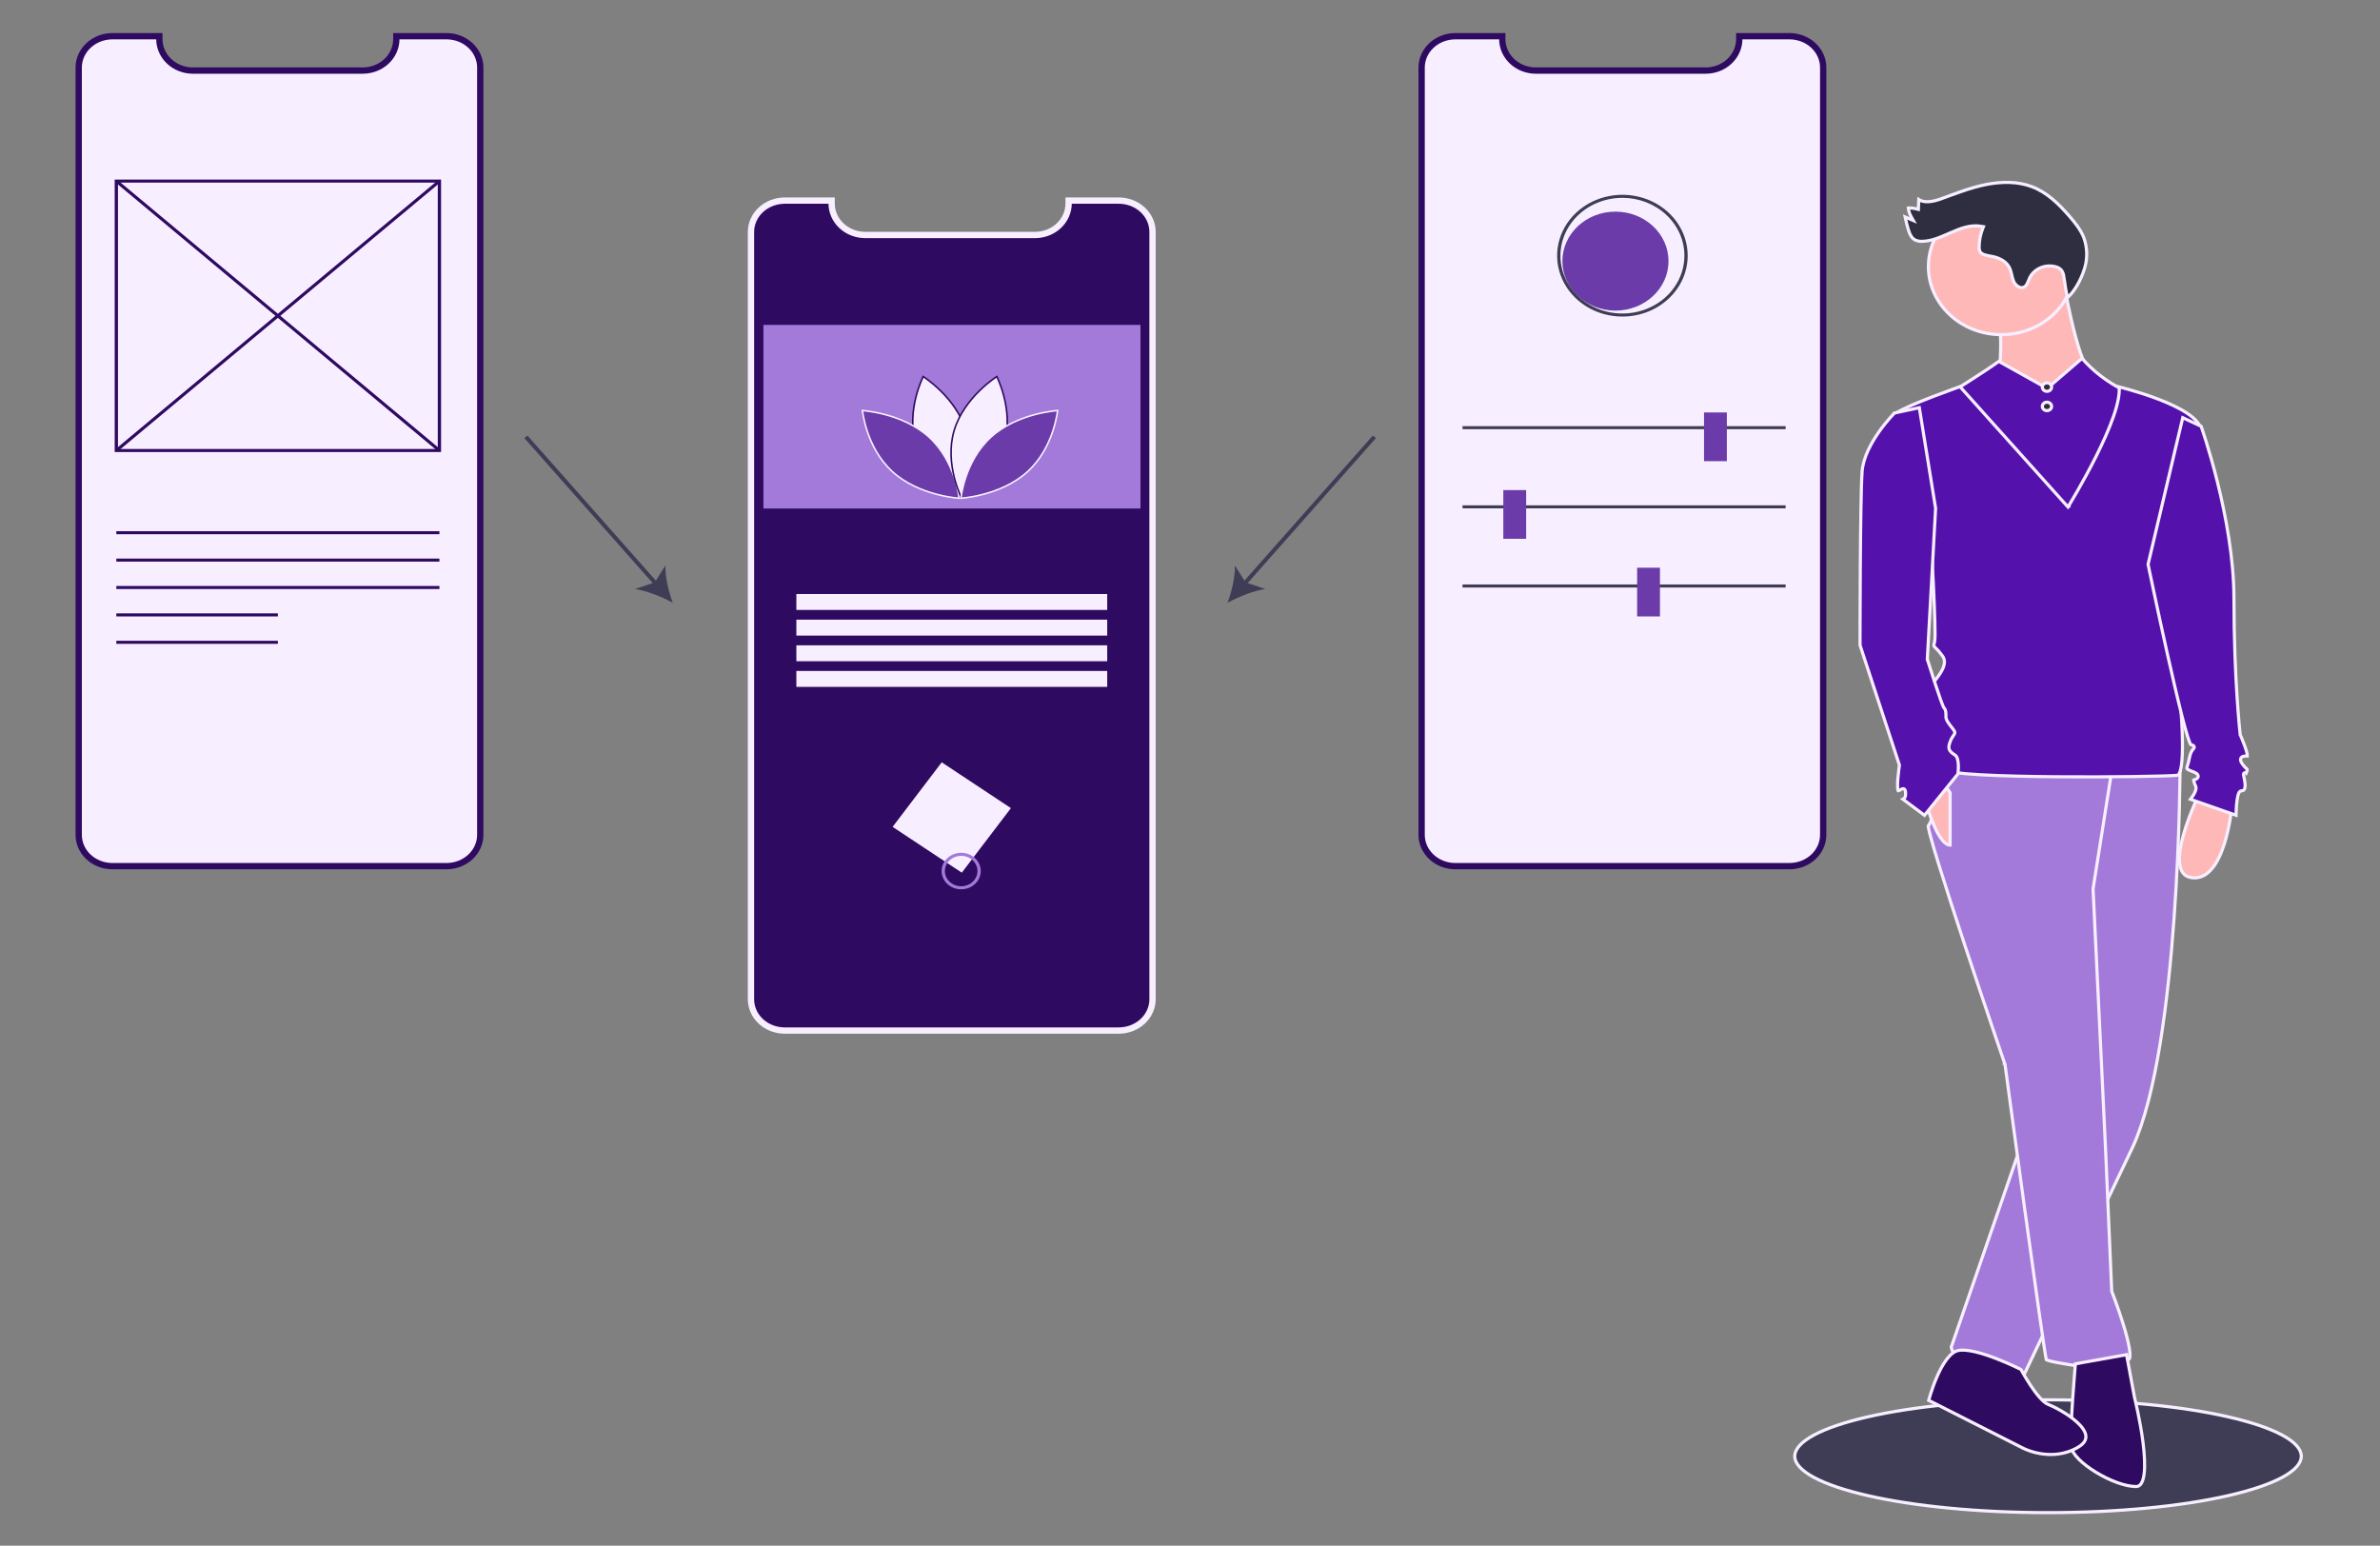 <svg width="1512" height="982" viewBox="0 0 1512 982" fill="none" xmlns="http://www.w3.org/2000/svg">
<rect x="0" y="0" width="1512" height="982" fill="#808080" stroke="none"/>
<g clip-path="url(#clip0_2390_1062)">
<path d="M1310.4 175.69C1310.67 177.253 1311.07 179.492 1311.57 182.202C1312.58 187.621 1314.03 194.925 1315.76 202.464C1317.49 209.998 1319.51 217.787 1321.69 224.166C1322.78 227.354 1323.91 230.213 1325.07 232.52C1326.22 234.798 1327.45 236.648 1328.78 237.709C1329.69 238.436 1330.12 239.369 1330.17 240.512C1330.23 241.695 1329.87 243.133 1329.09 244.77C1327.55 248.042 1324.48 251.817 1320.66 255.383C1316.85 258.937 1312.35 262.223 1308.01 264.537C1303.64 266.872 1299.58 268.136 1296.59 267.857C1293.6 267.578 1290.42 265.814 1287.27 263.158C1284.14 260.518 1281.14 257.089 1278.53 253.666C1275.93 250.248 1273.73 246.863 1272.17 244.33C1271.4 243.065 1270.79 242.013 1270.37 241.28C1270.16 240.914 1270 240.627 1269.9 240.433C1269.89 240.424 1269.89 240.415 1269.88 240.406C1269.88 240.377 1269.89 240.346 1269.89 240.312C1269.92 240.047 1269.96 239.657 1270.01 239.158C1270.1 238.16 1270.23 236.724 1270.37 234.971C1270.63 231.466 1270.92 226.687 1271.01 221.596C1271.09 216.509 1270.96 211.088 1270.4 206.306C1269.85 201.569 1268.84 197.292 1267.05 194.623C1266.74 194.163 1266.63 193.739 1266.64 193.336C1266.65 192.923 1266.79 192.457 1267.11 191.929C1267.77 190.847 1269.08 189.661 1270.98 188.421C1274.77 185.956 1280.47 183.531 1286.47 181.387C1292.44 179.249 1298.63 177.415 1303.32 176.114C1305.67 175.464 1307.64 174.947 1309.03 174.594C1309.47 174.481 1309.85 174.386 1310.17 174.308C1310.23 174.68 1310.31 175.144 1310.4 175.69Z" fill="#FFB8B8" stroke="#F7EFFF" stroke-width="2"/>
<path d="M1301.1 889.328C1345.76 889.328 1386.15 893.448 1415.36 900.093C1429.97 903.417 1441.73 907.362 1449.8 911.707C1453.84 913.88 1456.92 916.128 1458.97 918.409C1461.01 920.684 1462 922.94 1462 925.165C1462 927.39 1461.01 929.645 1458.97 931.92C1456.92 934.201 1453.84 936.45 1449.8 938.623C1441.73 942.969 1429.97 946.913 1415.36 950.237C1386.15 956.882 1345.76 961.001 1301.1 961.001C1256.45 961.001 1216.05 956.882 1186.84 950.237C1172.23 946.913 1160.48 942.969 1152.4 938.623C1148.36 936.45 1145.29 934.201 1143.24 931.92C1141.19 929.645 1140.2 927.39 1140.2 925.165C1140.2 922.94 1141.19 920.684 1143.24 918.409C1145.29 916.128 1148.36 913.88 1152.4 911.707C1160.48 907.361 1172.23 903.417 1186.84 900.093C1216.05 893.448 1256.45 889.328 1301.1 889.328Z" fill="#3F3D56" stroke="#F7EFFF" stroke-width="2"/>
<path d="M498.575 127.445H528.328V129.246C528.328 134.606 530.612 139.716 534.626 143.461C538.636 147.201 544.046 149.281 549.661 149.281H657.555C663.17 149.281 668.58 147.202 672.59 143.461C676.604 139.716 678.889 134.606 678.889 129.246V127.445H710.725C713.564 127.444 716.373 127.966 718.99 128.977C721.607 129.987 723.976 131.466 725.965 133.321C727.954 135.177 729.523 137.372 730.591 139.777C731.658 142.182 732.205 144.755 732.204 147.349V634.832C732.201 640.062 729.973 645.109 725.959 648.852C721.94 652.599 716.463 654.726 710.725 654.727H498.572C495.733 654.731 492.923 654.213 490.306 653.204C487.688 652.195 485.318 650.717 483.328 648.862C481.339 647.008 479.77 644.813 478.703 642.407C477.637 640.002 477.092 637.429 477.096 634.835V147.349C477.096 144.755 477.643 142.183 478.711 139.778C479.779 137.373 481.348 135.178 483.337 133.323C485.326 131.468 487.694 129.988 490.311 128.978C492.927 127.967 495.736 127.445 498.575 127.445Z" fill="#2F0A61" stroke="#F7EFFF" stroke-width="4"/>
<path d="M724.548 206.414H484.992V323.063H724.548V206.414Z" fill="#A379D9"/>
<path d="M586.966 239.518C587.562 239.923 588.422 240.529 589.475 241.323C591.581 242.913 594.456 245.258 597.526 248.277C603.673 254.322 610.573 263.04 613.688 273.78C616.801 284.519 615.554 295.287 613.514 303.393C612.494 307.442 611.279 310.817 610.319 313.179C609.84 314.359 609.425 315.286 609.13 315.916C609.047 316.094 608.97 316.247 608.907 316.377C608.779 316.292 608.625 316.191 608.449 316.071C607.853 315.665 606.993 315.06 605.94 314.266C603.834 312.676 600.959 310.331 597.889 307.312C591.742 301.267 584.842 292.55 581.728 281.81C578.614 271.071 579.861 260.302 581.901 252.197C582.921 248.148 584.135 244.773 585.095 242.411C585.574 241.231 585.99 240.304 586.285 239.674C586.369 239.495 586.444 239.341 586.507 239.211C586.635 239.296 586.789 239.397 586.966 239.518Z" fill="#F7EFFF" stroke="#2F0A61"/>
<path d="M548.425 260.866C549.16 260.932 550.232 261.044 551.572 261.228C554.254 261.594 558.01 262.246 562.304 263.385C570.898 265.665 581.606 269.889 590.161 277.658C598.714 285.425 603.524 295.29 606.195 303.233C607.53 307.202 608.328 310.684 608.792 313.172C609.024 314.415 609.172 315.41 609.263 316.092C609.286 316.265 609.302 316.419 609.318 316.551C609.167 316.539 608.987 316.526 608.781 316.508C608.046 316.442 606.975 316.33 605.635 316.146C602.953 315.78 599.196 315.128 594.902 313.989C586.308 311.709 575.6 307.485 567.045 299.716C558.492 291.949 553.683 282.084 551.012 274.141C549.677 270.172 548.878 266.691 548.414 264.203C548.182 262.96 548.034 261.964 547.943 261.282C547.92 261.108 547.903 260.954 547.887 260.822C548.038 260.834 548.218 260.848 548.425 260.866Z" fill="#6C3BAA" stroke="#F7EFFF"/>
<path d="M633.482 239.674C633.777 240.304 634.192 241.231 634.672 242.411C635.631 244.773 636.847 248.148 637.866 252.197C639.907 260.302 641.154 271.071 638.04 281.81C634.925 292.55 628.026 301.267 621.879 307.312C618.808 310.331 615.934 312.676 613.827 314.266C612.774 315.06 611.914 315.665 611.318 316.071C611.142 316.191 610.987 316.292 610.859 316.377C610.797 316.247 610.721 316.094 610.638 315.916C610.343 315.286 609.927 314.359 609.447 313.179C608.488 310.817 607.273 307.442 606.254 303.393C604.214 295.287 602.966 284.519 606.08 273.78C609.195 263.04 616.094 254.322 622.241 248.277C625.312 245.258 628.187 242.913 630.293 241.323C631.346 240.529 632.206 239.923 632.802 239.518C632.978 239.398 633.132 239.296 633.26 239.211C633.323 239.341 633.399 239.495 633.482 239.674Z" fill="#F7EFFF" stroke="#2F0A61"/>
<path d="M671.823 261.282C671.733 261.964 671.585 262.96 671.353 264.203C670.888 266.691 670.09 270.172 668.756 274.141C666.085 282.084 661.274 291.949 652.722 299.716C644.166 307.485 633.458 311.709 624.864 313.989C620.571 315.128 616.815 315.78 614.133 316.146C612.792 316.33 611.72 316.442 610.985 316.508C610.779 316.526 610.599 316.539 610.447 316.551C610.463 316.419 610.481 316.265 610.504 316.092C610.594 315.41 610.743 314.415 610.975 313.172C611.439 310.684 612.238 307.202 613.572 303.233C616.243 295.29 621.053 285.425 629.605 277.658C638.161 269.889 648.869 265.665 657.463 263.385C661.756 262.246 665.514 261.594 668.195 261.228C669.536 261.044 670.607 260.932 671.342 260.866C671.548 260.848 671.727 260.834 671.879 260.822C671.863 260.954 671.846 261.108 671.823 261.282Z" fill="#6C3BAA" stroke="#F7EFFF"/>
<path d="M703.406 377.391H505.926V387.503H703.406V377.391Z" fill="#F7EFFF"/>
<path d="M703.406 393.68H505.926V403.792H703.406V393.68Z" fill="#F7EFFF"/>
<path d="M703.406 409.977H505.926V420.089H703.406V409.977Z" fill="#F7EFFF"/>
<path d="M703.406 426.266H505.926V436.378H703.406V426.266Z" fill="#F7EFFF"/>
<path d="M642.23 513.414L598.274 484.305L567.07 525.31L611.026 554.419L642.23 513.414Z" fill="#F7EFFF"/>
<path d="M610.629 564.991C608.169 564.991 605.764 564.31 603.718 563.035C601.672 561.76 600.078 559.947 599.136 557.827C598.195 555.706 597.948 553.373 598.428 551.122C598.908 548.871 600.093 546.803 601.833 545.18C603.573 543.557 605.789 542.452 608.202 542.004C610.615 541.556 613.117 541.786 615.39 542.665C617.663 543.543 619.605 545.03 620.972 546.939C622.339 548.847 623.069 551.091 623.069 553.386C623.065 556.463 621.753 559.412 619.421 561.588C617.089 563.763 613.927 564.987 610.629 564.991ZM610.629 543.715C608.579 543.715 606.575 544.283 604.87 545.345C603.165 546.408 601.836 547.918 601.052 549.685C600.267 551.452 600.062 553.397 600.462 555.273C600.862 557.149 601.849 558.872 603.299 560.224C604.749 561.577 606.596 562.498 608.607 562.871C610.618 563.244 612.702 563.052 614.596 562.32C616.49 561.588 618.109 560.349 619.249 558.759C620.388 557.168 620.996 555.299 620.996 553.386C620.993 550.822 619.899 548.364 617.956 546.551C616.013 544.738 613.378 543.718 610.629 543.715Z" fill="#A379D9"/>
<path d="M71.48 23H101.232V24.801C101.233 30.161 103.516 35.271 107.53 39.016C111.54 42.756 116.951 44.836 122.565 44.836H230.459C236.074 44.836 241.484 42.756 245.494 39.016C249.508 35.271 251.793 30.161 251.793 24.801V23H283.629C286.468 22.999 289.278 23.52 291.895 24.531C294.511 25.542 296.88 27.02 298.869 28.876C300.858 30.731 302.428 32.926 303.495 35.332C304.562 37.737 305.109 40.309 305.108 42.903V530.387C305.106 535.617 302.877 540.663 298.863 544.406C294.844 548.154 289.367 550.281 283.629 550.281H71.477C68.637 550.286 65.828 549.767 63.21 548.759C60.592 547.75 58.222 546.272 56.232 544.417C54.243 542.562 52.674 540.367 51.607 537.962C50.541 535.557 49.996 532.983 50 530.39V42.903C50 40.31 50.548 37.738 51.615 35.333C52.683 32.928 54.253 30.733 56.241 28.878C58.23 27.023 60.599 25.543 63.215 24.532C65.831 23.521 68.64 23 71.48 23Z" fill="#F7EFFF" stroke="#2F0A61" stroke-width="4"/>
<path d="M280.197 287.181H72.869V114.078H280.197V287.181ZM74.942 285.247H278.124V116.012H74.942V285.247Z" fill="#2F0A61"/>
<path d="M74.597 114.324L73.215 115.766L278.47 286.934L279.852 285.492L74.597 114.324Z" fill="#2F0A61"/>
<path d="M278.471 114.326L73.213 285.492L74.595 286.934L279.853 115.769L278.471 114.326Z" fill="#2F0A61"/>
<path d="M279.16 337.469H73.905V339.403H279.16V337.469Z" fill="#2F0A61"/>
<path d="M279.16 354.875H73.905V356.809H279.16V354.875Z" fill="#2F0A61"/>
<path d="M279.16 372.281H73.905V374.215H279.16V372.281Z" fill="#2F0A61"/>
<path d="M176.533 389.688H73.905V391.622H176.533V389.688Z" fill="#2F0A61"/>
<path d="M176.533 407.102H73.905V409.036H176.533V407.102Z" fill="#2F0A61"/>
<path d="M924.635 23H954.388V24.801C954.388 30.161 956.671 35.271 960.686 39.016C964.695 42.756 970.106 44.836 975.721 44.836H1083.61C1089.23 44.836 1094.64 42.756 1098.65 39.016C1102.66 35.271 1104.95 30.161 1104.95 24.801V23H1136.78C1139.62 22.999 1142.43 23.52 1145.05 24.531C1147.67 25.542 1150.04 27.02 1152.02 28.876C1154.01 30.731 1155.58 32.926 1156.65 35.332C1157.72 37.737 1158.26 40.309 1158.26 42.903V530.387C1158.26 535.617 1156.03 540.663 1152.02 544.406C1148 548.154 1142.52 550.281 1136.78 550.281H924.632C921.792 550.286 918.983 549.767 916.365 548.759C913.748 547.75 911.377 546.272 909.388 544.417C907.399 542.562 905.829 540.367 904.763 537.962C903.696 535.557 903.152 532.983 903.155 530.39V42.903C903.155 40.31 903.703 37.738 904.771 35.333C905.838 32.928 907.408 30.733 909.396 28.878C911.385 27.023 913.754 25.543 916.37 24.532C918.987 23.521 921.796 23 924.635 23Z" fill="#F7EFFF" stroke="#2F0A61" stroke-width="4"/>
<path d="M1134.39 270.742H929.135V272.676H1134.39V270.742Z" fill="#3F3D56"/>
<path d="M1134.39 321.031H929.135V322.965H1134.39V321.031Z" fill="#3F3D56"/>
<path d="M1134.39 371.32H929.135V373.254H1134.39V371.32Z" fill="#3F3D56"/>
<path d="M1026.29 197.326C1044.9 197.326 1059.99 183.252 1059.99 165.89C1059.99 148.528 1044.9 134.453 1026.29 134.453C1007.68 134.453 992.588 148.528 992.588 165.89C992.588 183.252 1007.68 197.326 1026.29 197.326Z" fill="#6C3BAA"/>
<path d="M1097.07 262.039H1082.56V292.985H1097.07V262.039Z" fill="#6C3BAA"/>
<path d="M969.564 311.359H955.051V342.305H969.564V311.359Z" fill="#6C3BAA"/>
<path d="M1054.57 360.68H1040.06V391.625H1054.57V360.68Z" fill="#6C3BAA"/>
<path d="M1030.71 201.114C1022.51 201.114 1014.49 198.846 1007.67 194.595C1000.85 190.345 995.539 184.304 992.401 177.235C989.262 170.167 988.441 162.389 990.041 154.886C991.641 147.382 995.59 140.49 1001.39 135.08C1007.19 129.67 1014.58 125.986 1022.62 124.493C1030.66 123.001 1039 123.767 1046.58 126.695C1054.15 129.622 1060.63 134.58 1065.19 140.942C1069.74 147.303 1072.18 154.782 1072.18 162.432C1072.16 172.688 1067.79 182.52 1060.02 189.772C1052.24 197.024 1041.7 201.103 1030.71 201.114ZM1030.71 125.684C1022.92 125.684 1015.3 127.839 1008.82 131.877C1002.35 135.915 997.297 141.654 994.316 148.369C991.334 155.084 990.554 162.473 992.074 169.601C993.594 176.73 997.346 183.278 1002.86 188.417C1008.36 193.556 1015.38 197.056 1023.02 198.474C1030.67 199.892 1038.59 199.164 1045.78 196.383C1052.98 193.602 1059.13 188.892 1063.46 182.848C1067.79 176.805 1070.1 169.7 1070.1 162.432C1070.09 152.689 1065.94 143.349 1058.55 136.46C1051.17 129.57 1041.15 125.695 1030.71 125.684Z" fill="#3F3D56"/>
<path d="M335.118 276.733L333.088 278.297L416.27 372.277L418.3 370.714L335.118 276.733Z" fill="#3F3D56"/>
<path d="M427.4 382.917C420.502 379.187 410.946 375.326 403.42 374.168L415.957 369.989L422.726 359.297C422.521 366.41 424.778 375.894 427.4 382.917Z" fill="#3F3D56"/>
<path d="M872.13 276.721L788.97 370.719L791.001 372.282L874.161 278.285L872.13 276.721Z" fill="#3F3D56"/>
<path d="M779.858 382.919C782.479 375.894 784.735 366.41 784.531 359.297L791.301 369.991L803.837 374.168C796.31 375.326 786.755 379.187 779.858 382.919Z" fill="#3F3D56"/>
<path d="M1385 485.784C1385 486.098 1384.99 486.501 1384.99 486.988C1384.98 488.315 1384.97 490.271 1384.94 492.783C1384.88 497.808 1384.76 505.061 1384.53 513.967C1384.05 531.78 1383.11 556.207 1381.22 582.664C1379.33 609.124 1376.49 637.601 1372.24 663.519C1367.99 689.45 1362.33 712.743 1354.82 728.884L1285.35 874.391C1285.04 874.369 1284.63 874.339 1284.12 874.298C1282.9 874.198 1281.15 874.036 1279.05 873.788C1274.83 873.292 1269.2 872.453 1263.49 871.084C1257.77 869.712 1252.04 867.821 1247.6 865.244C1243.22 862.708 1240.28 859.618 1239.61 855.871L1292.17 703.856L1292.17 703.855L1323.76 614.226L1323.81 614.092L1323.82 613.949L1331.65 475.12L1385 485.784Z" fill="#A379D9" stroke="#F7EFFF" stroke-width="2"/>
<path d="M1272.8 676.52C1273.76 676.39 1273.79 676.386 1273.79 676.388C1273.79 676.389 1273.79 676.392 1273.79 676.395C1273.8 676.4 1273.8 676.408 1273.8 676.419C1273.8 676.441 1273.81 676.475 1273.81 676.52C1273.82 676.609 1273.84 676.743 1273.87 676.918C1273.91 677.269 1273.98 677.79 1274.08 678.469C1274.26 679.827 1274.53 681.82 1274.87 684.357C1275.56 689.432 1276.54 696.684 1277.72 705.394C1280.09 722.814 1283.25 746.066 1286.46 769.396C1289.67 792.725 1292.92 816.129 1295.45 833.854C1296.71 842.717 1297.8 850.158 1298.61 855.458C1299.01 858.109 1299.35 860.219 1299.6 861.703C1299.73 862.446 1299.83 863.024 1299.92 863.432C1299.95 863.605 1299.98 863.741 1300.01 863.842C1300.06 863.873 1300.14 863.914 1300.24 863.961C1300.56 864.104 1301.03 864.268 1301.65 864.447C1302.88 864.804 1304.6 865.191 1306.66 865.592C1310.77 866.393 1316.14 867.234 1321.48 868.001C1326.82 868.767 1332.12 869.457 1336.09 869.955C1338.07 870.204 1339.72 870.406 1340.87 870.545C1341.45 870.614 1341.9 870.669 1342.21 870.705C1342.24 870.709 1342.27 870.712 1342.3 870.716L1352.52 863.566C1352.62 863.497 1352.77 863.332 1352.9 862.954C1353.03 862.577 1353.12 862.056 1353.15 861.38C1353.22 860.027 1353.05 858.226 1352.68 856.095C1351.95 851.844 1350.49 846.483 1348.85 841.199C1347.21 835.924 1345.4 830.76 1344.01 826.912C1343.31 824.989 1342.72 823.396 1342.3 822.284C1342.09 821.729 1341.92 821.293 1341.81 820.997C1341.75 820.849 1341.71 820.735 1341.68 820.659C1341.66 820.621 1341.65 820.592 1341.64 820.573C1341.64 820.564 1341.64 820.556 1341.63 820.552C1341.63 820.55 1341.63 820.548 1341.63 820.547L1341.63 820.546V820.545L1341.57 820.391L1341.56 820.226L1337.62 729.366L1329.72 564.829L1329.71 564.727L1329.73 564.625L1341.4 490.826L1239.3 486.003C1239.22 486.238 1239.13 486.528 1239.02 486.865C1238.69 487.878 1238.21 489.329 1237.64 491.076C1236.49 494.571 1234.92 499.257 1233.27 504.021C1231.63 508.782 1229.89 513.632 1228.41 517.449C1227.66 519.356 1226.98 521.018 1226.39 522.288C1226.09 522.922 1225.82 523.472 1225.57 523.911C1225.39 524.214 1225.2 524.51 1225 524.752C1225.01 524.782 1225.01 524.817 1225.01 524.858C1225.03 525.149 1225.08 525.59 1225.2 526.191C1225.42 527.386 1225.83 529.093 1226.41 531.252C1227.55 535.563 1229.34 541.602 1231.56 548.793C1236 563.172 1242.16 582.12 1248.41 600.997C1254.67 619.873 1261 638.672 1265.77 652.753C1268.16 659.793 1270.15 665.654 1271.55 669.755C1272.25 671.805 1272.8 673.415 1273.17 674.513C1273.36 675.061 1273.5 675.482 1273.6 675.766C1273.65 675.907 1273.69 676.015 1273.71 676.087C1273.72 676.123 1273.73 676.15 1273.74 676.168C1273.74 676.177 1273.74 676.184 1273.75 676.188C1273.75 676.191 1273.75 676.192 1273.75 676.193C1273.75 676.194 1273.75 676.195 1272.8 676.52ZM1272.8 676.52L1273.79 676.386L1273.78 676.288L1273.75 676.195L1272.8 676.52Z" fill="#A379D9" stroke="#F7EFFF" stroke-width="2"/>
<path d="M1356.06 887.894L1356.07 887.924L1356.07 887.953L1356.07 887.954V887.956C1356.07 887.958 1356.07 887.96 1356.08 887.963C1356.08 887.97 1356.08 887.98 1356.08 887.993C1356.09 888.02 1356.1 888.061 1356.11 888.115C1356.14 888.223 1356.18 888.384 1356.23 888.594C1356.33 889.014 1356.48 889.631 1356.66 890.417C1357.03 891.989 1357.54 894.235 1358.1 896.932C1359.23 902.328 1360.58 909.513 1361.48 916.69C1362.38 923.886 1362.82 930.998 1362.16 936.279C1361.83 938.928 1361.23 941.014 1360.35 942.41C1359.51 943.756 1358.44 944.421 1357.04 944.421C1350.08 944.421 1340.07 940.543 1331.57 935.358C1327.34 932.778 1323.54 929.909 1320.73 927.102C1317.88 924.257 1316.2 921.616 1315.91 919.503C1315.6 917.144 1315.59 912.622 1315.78 907.083C1315.96 901.574 1316.33 895.139 1316.74 889.005C1317.15 882.872 1317.61 877.045 1317.96 872.75C1318.13 870.603 1318.28 868.839 1318.38 867.612C1318.42 867.147 1318.46 866.759 1318.48 866.457L1350.98 860.628L1356.06 887.894Z" fill="#2F0A61" stroke="#F7EFFF" stroke-width="2"/>
<path d="M1244.05 857.997C1246.78 857.43 1250.64 857.845 1254.99 858.874C1259.31 859.895 1263.99 861.489 1268.33 863.169C1272.66 864.847 1276.63 866.603 1279.52 867.94C1280.96 868.609 1282.13 869.172 1282.94 869.567C1283.35 869.765 1283.66 869.921 1283.87 870.027C1283.89 870.035 1283.9 870.043 1283.92 870.05C1284 870.193 1284.1 870.39 1284.24 870.632C1284.54 871.179 1284.98 871.961 1285.53 872.907C1286.63 874.799 1288.16 877.349 1289.9 879.979C1291.64 882.606 1293.6 885.334 1295.56 887.568C1297.48 889.764 1299.51 891.627 1301.41 892.336C1304.61 893.53 1313.63 898.101 1319.62 903.614C1322.64 906.391 1324.72 909.249 1325.1 911.896C1325.29 913.181 1325.08 914.439 1324.35 915.672C1323.61 916.923 1322.29 918.202 1320.19 919.443C1311.64 924.48 1302.89 924.628 1296.23 923.496C1292.9 922.93 1290.11 922.047 1288.16 921.306C1287.18 920.935 1286.41 920.602 1285.89 920.362C1285.63 920.243 1285.44 920.146 1285.31 920.081C1285.24 920.049 1285.19 920.024 1285.16 920.008C1285.15 920 1285.13 919.994 1285.13 919.99C1285.12 919.988 1285.12 919.987 1285.12 919.986L1285.12 919.985H1285.12L1285.11 919.981L1285.1 919.977L1225.28 889.647C1225.32 889.493 1225.37 889.316 1225.43 889.12C1225.66 888.285 1226.01 887.086 1226.47 885.639C1227.39 882.743 1228.74 878.863 1230.45 874.913C1232.16 870.956 1234.22 866.968 1236.56 863.833C1238.93 860.669 1241.45 858.535 1244.05 857.997Z" fill="#2F0A61" stroke="#F7EFFF" stroke-width="2"/>
<path d="M1271.49 126.195C1297.17 126.195 1317.87 145.603 1317.87 169.399C1317.87 193.196 1297.17 212.603 1271.49 212.604C1245.8 212.604 1225.1 193.196 1225.1 169.399C1225.1 145.603 1245.8 126.195 1271.49 126.195Z" fill="#FFB8B8" stroke="#F7EFFF" stroke-width="2"/>
<path d="M1322.7 227.683C1329.86 235.878 1338.7 242.663 1348.7 247.646V247.646C1350.38 248.491 1351.39 250.376 1351.65 253.472C1351.9 256.554 1351.38 260.592 1350.25 265.302C1347.99 274.706 1343.37 286.495 1338.2 298.069C1333.03 309.631 1327.32 320.931 1322.9 329.343C1320.69 333.548 1318.81 337.029 1317.48 339.459C1316.89 340.523 1316.42 341.386 1316.06 342.019L1237.47 250.669C1237.51 250.644 1237.55 250.619 1237.59 250.593C1238.31 250.147 1239.34 249.503 1240.6 248.712C1243.12 247.129 1246.58 244.955 1250.29 242.586C1257.41 238.046 1265.51 232.767 1269.85 229.584L1299.96 246.397L1300.57 246.738L1301.1 246.282L1322.7 227.683Z" fill="#5411AB" stroke="#F7EFFF" stroke-width="2"/>
<path d="M1374.15 346.211L1373.25 345.778L1373.25 345.776C1373.25 345.775 1373.26 345.773 1373.26 345.77C1373.26 345.763 1373.26 345.752 1373.27 345.738C1373.28 345.711 1373.3 345.67 1373.33 345.615C1373.38 345.506 1373.46 345.344 1373.56 345.132C1373.76 344.707 1374.06 344.08 1374.43 343.277C1375.18 341.672 1376.25 339.358 1377.52 336.533C1380.07 330.882 1383.43 323.183 1386.72 314.988C1390 306.79 1393.2 298.115 1395.41 290.505C1396.51 286.7 1397.36 283.178 1397.86 280.126C1398.35 277.058 1398.48 274.536 1398.18 272.7C1397.89 270.954 1396.92 269.187 1395.34 267.415C1393.76 265.645 1391.61 263.917 1389.05 262.256C1383.95 258.933 1377.34 255.953 1370.77 253.452C1364.21 250.955 1357.72 248.951 1352.87 247.571C1350.45 246.882 1348.44 246.35 1347.03 245.989C1346.75 245.918 1346.5 245.855 1346.27 245.797C1346.48 247.983 1346.28 250.507 1345.79 253.246C1345.18 256.663 1344.1 260.482 1342.71 264.508C1339.91 272.559 1335.84 281.516 1331.66 289.866C1327.48 298.221 1323.18 305.99 1319.93 311.669C1318.3 314.509 1316.93 316.827 1315.97 318.437C1315.49 319.241 1315.12 319.868 1314.86 320.295C1314.73 320.508 1314.63 320.671 1314.56 320.781C1314.53 320.836 1314.5 320.878 1314.49 320.906C1314.48 320.92 1314.47 320.931 1314.47 320.938C1314.46 320.942 1314.46 320.944 1314.46 320.946L1314.46 320.948C1314.46 320.947 1314.41 320.922 1313.61 320.426L1314.46 320.949L1313.76 322.09L1312.86 321.093L1245.16 245.634C1244.93 245.715 1244.64 245.818 1244.3 245.94C1243.35 246.28 1241.97 246.772 1240.31 247.377C1236.97 248.587 1232.46 250.252 1227.74 252.069C1223.02 253.887 1218.1 255.855 1213.96 257.672C1209.78 259.505 1206.5 261.14 1204.96 262.288C1204.84 262.376 1204.63 262.647 1204.49 263.349C1204.36 264.024 1204.31 264.947 1204.37 266.116C1204.49 268.449 1205.02 271.568 1205.85 275.233C1207.5 282.552 1210.33 291.878 1213.37 301.079C1216.41 310.274 1219.65 319.318 1222.14 326.065C1223.38 329.439 1224.44 332.237 1225.18 334.191C1225.55 335.168 1225.84 335.934 1226.04 336.456C1226.14 336.717 1226.22 336.916 1226.27 337.051L1226.35 337.241C1226.35 337.245 1226.35 337.249 1226.35 337.251L1226.35 337.253C1226.35 337.253 1226.35 337.254 1225.45 337.603L1226.35 337.254L1226.41 337.399L1226.42 337.556V337.567C1226.42 337.575 1226.42 337.587 1226.42 337.603C1226.42 337.634 1226.42 337.681 1226.43 337.742C1226.44 337.866 1226.45 338.049 1226.46 338.288C1226.49 338.766 1226.53 339.468 1226.58 340.363C1226.69 342.153 1226.84 344.715 1227.01 347.805C1227.36 353.984 1227.82 362.275 1228.23 370.72C1228.64 379.164 1229.01 387.768 1229.19 394.57C1229.29 397.971 1229.33 400.929 1229.32 403.196C1229.31 404.329 1229.28 405.298 1229.24 406.068C1229.19 406.811 1229.13 407.447 1229.02 407.864C1228.68 409.119 1228.56 409.74 1228.58 410.141C1228.59 410.411 1228.65 410.581 1228.96 410.93C1229.67 411.72 1231.46 413.115 1234.13 416.847C1235.72 419.072 1235.55 421.618 1234.55 424.128C1233.57 426.615 1231.72 429.245 1229.66 431.861C1228.62 433.178 1227.51 434.512 1226.41 435.838C1225.31 437.168 1224.21 438.491 1223.18 439.803C1221.11 442.439 1219.38 444.955 1218.45 447.271C1217.48 449.677 1217.45 450.98 1217.74 451.741C1218.01 452.453 1218.68 452.97 1220.02 453.485C1220.68 453.738 1221.43 453.967 1222.29 454.226C1223.15 454.481 1224.09 454.761 1225.07 455.105C1227.04 455.798 1229.21 456.763 1231.3 458.388C1233.51 460.112 1234.75 462.655 1235.44 465.462C1236.13 468.267 1236.29 471.433 1236.29 474.525C1236.29 476.076 1236.25 477.624 1236.21 479.109C1236.17 480.6 1236.13 482.024 1236.13 483.351C1236.13 486.012 1236.3 488.095 1236.84 489.42C1236.87 489.441 1236.93 489.486 1237.04 489.55C1237.28 489.68 1237.65 489.827 1238.18 489.981C1239.22 490.289 1240.72 490.582 1242.64 490.855C1246.47 491.401 1251.85 491.85 1258.3 492.214C1271.19 492.942 1288.28 493.325 1305.72 493.479C1340.61 493.786 1376.75 493.17 1383.27 492.562C1383.57 492.534 1384.03 492.291 1384.54 491.26C1385.03 490.256 1385.44 488.738 1385.76 486.718C1386.4 482.693 1386.6 476.955 1386.48 470.034C1386.24 456.209 1384.68 437.866 1382.7 419.531C1380.73 401.203 1378.35 382.911 1376.45 369.198C1375.51 362.343 1374.69 356.632 1374.1 352.637C1373.81 350.639 1373.57 349.07 1373.41 348.001C1373.33 347.466 1373.27 347.056 1373.23 346.78C1373.21 346.642 1373.19 346.538 1373.18 346.468C1373.18 346.433 1373.17 346.406 1373.17 346.389C1373.17 346.38 1373.17 346.374 1373.17 346.369C1373.17 346.367 1373.17 346.365 1373.17 346.364L1374.15 346.211ZM1374.15 346.211L1373.17 346.362L1373.12 346.058L1373.25 345.779L1374.15 346.211Z" fill="#5411AB" stroke="#F7EFFF" stroke-width="2"/>
<path d="M1417.84 512.639C1417.8 512.978 1417.76 513.426 1417.7 513.971C1417.55 515.297 1417.31 517.191 1416.95 519.458C1416.24 523.996 1415.05 530.006 1413.18 535.928C1411.3 541.865 1408.76 547.632 1405.36 551.746C1401.99 555.835 1397.85 558.21 1392.69 557.644C1390.11 557.361 1388.32 556.372 1387.09 554.912C1385.83 553.43 1385.07 551.373 1384.75 548.841C1384.1 543.753 1385.24 537.084 1387.13 530.359C1389 523.663 1391.58 517.029 1393.69 512.062C1394.74 509.58 1395.68 507.519 1396.35 506.079C1396.62 505.493 1396.85 505.012 1397.03 504.646L1417.84 512.639Z" fill="#FFB8B8" stroke="#F7EFFF" stroke-width="2"/>
<path d="M1238.9 503.675V536.902C1237.4 536.944 1235.8 535.954 1234.1 533.934C1232.16 531.625 1230.35 528.274 1228.8 524.771C1227.26 521.284 1225.99 517.712 1225.11 515.007C1224.68 513.656 1224.33 512.523 1224.1 511.73C1224.02 511.456 1223.96 511.222 1223.9 511.034L1235.79 498.84L1238.9 503.675Z" fill="#FFB8B8" stroke="#F7EFFF" stroke-width="2"/>
<path d="M1261.67 117.244C1271.48 115.282 1281.89 115.158 1291.03 118.671C1300.64 122.365 1308.1 129.734 1314.77 137.45C1318.47 141.728 1321.95 146.114 1323.88 151.111V151.112C1326.31 157.912 1326.28 165.262 1323.81 172.046L1323.8 172.056L1323.8 172.064C1321.82 177.861 1318.27 184.69 1313.6 188.992C1313 187.201 1312.6 185.228 1312.27 183.182C1311.87 180.702 1311.57 177.994 1311.12 175.616C1310.97 174.182 1310.45 172.809 1309.59 171.621L1309.55 171.564L1309.51 171.515L1309.33 171.341C1308.46 170.486 1307.37 169.866 1306.17 169.537H1306.17C1303.02 168.632 1299.63 168.798 1296.6 170.009C1293.57 171.222 1291.08 173.41 1289.6 176.197L1289.59 176.212L1289.58 176.227C1289.26 176.884 1288.98 177.584 1288.72 178.237C1288.45 178.905 1288.19 179.531 1287.9 180.107C1287.32 181.257 1286.65 182.082 1285.63 182.501C1284.47 182.98 1283.18 182.744 1281.97 181.971C1280.75 181.193 1279.72 179.937 1279.19 178.648C1278.62 177.269 1278.33 175.802 1277.95 174.201C1277.59 172.642 1277.15 170.983 1276.25 169.455C1274.12 165.814 1269.91 163.776 1265.84 162.971C1264.12 162.631 1262.44 162.409 1260.92 161.92C1259.45 161.442 1258.39 160.78 1257.83 159.74C1257.43 158.834 1257.26 157.857 1257.33 156.885L1257.33 156.854V156.821C1257.37 152.841 1258.14 148.895 1259.62 145.157L1260.06 144.029L1258.87 143.807C1252.09 142.543 1245.73 145.014 1239.63 147.664C1233.42 150.357 1227.48 153.225 1221.16 153.316H1221.14L1221.12 153.317C1219.62 153.399 1218.12 153.125 1216.76 152.526C1214.28 151.28 1213.11 148.482 1212.23 145.498C1211.48 142.975 1210.85 140.427 1210.31 137.855L1212.78 138.912L1215.49 140.069L1214.05 137.504C1213.11 135.835 1212.54 134.017 1212.36 132.153C1214.1 132.08 1215.84 132.264 1217.52 132.701L1218.72 133.014L1218.77 131.777L1218.99 126.799C1220.69 127.883 1222.75 128.223 1224.81 128.161C1227.61 128.077 1230.57 127.252 1233.06 126.347C1242.54 122.894 1251.85 119.209 1261.67 117.244Z" fill="#2F2E41" stroke="#F7EFFF" stroke-width="2"/>
<path d="M1229.68 322.934L1224.42 418.604L1224.41 418.784L1224.46 418.956L1225.42 418.658L1224.46 418.957V418.958C1224.46 418.959 1224.47 418.96 1224.47 418.962C1224.47 418.966 1224.47 418.971 1224.47 418.979C1224.48 418.993 1224.48 419.014 1224.49 419.041C1224.51 419.097 1224.53 419.181 1224.57 419.289C1224.64 419.506 1224.74 419.823 1224.86 420.228C1225.12 421.036 1225.48 422.193 1225.93 423.585C1226.81 426.369 1228 430.094 1229.24 433.858C1230.47 437.621 1231.75 441.429 1232.81 444.377C1233.33 445.849 1233.81 447.118 1234.19 448.062C1234.39 448.533 1234.56 448.937 1234.72 449.251C1234.79 449.407 1234.87 449.554 1234.95 449.681C1235.02 449.79 1235.12 449.952 1235.27 450.087C1235.68 450.473 1235.96 451.124 1236.11 452.116C1236.26 453.101 1236.26 454.248 1236.26 455.495C1236.26 456.354 1236.6 457.22 1237.02 458.001C1237.45 458.798 1238.02 459.614 1238.6 460.393C1239.17 461.144 1239.84 461.982 1240.36 462.662C1240.91 463.388 1241.36 464.024 1241.65 464.562C1241.89 465.005 1241.92 465.323 1241.87 465.603C1241.82 465.921 1241.66 466.283 1241.35 466.791C1240.76 467.748 1239.66 469.149 1238.96 471.121C1238.32 472.906 1237.84 474.453 1238.28 475.895C1238.73 477.359 1240.03 478.449 1242 479.674C1242.68 480.097 1243.22 480.954 1243.59 482.22C1243.95 483.465 1244.1 484.956 1244.14 486.425C1244.17 487.885 1244.09 489.279 1243.99 490.311C1243.94 490.825 1243.89 491.248 1243.86 491.539C1243.85 491.608 1243.84 491.67 1243.83 491.724L1222.61 517.968L1210.22 508.721C1209.72 508.344 1209.3 508.025 1208.94 507.758C1209.03 507.717 1209.12 507.67 1209.21 507.617C1210.11 507.081 1210.62 506.084 1210.62 504.61C1210.62 503.979 1210.6 503.458 1210.56 503.036C1210.51 502.632 1210.43 502.24 1210.28 501.916C1210.11 501.562 1209.79 501.186 1209.26 501.082C1208.81 500.995 1208.43 501.149 1208.21 501.248C1207.98 501.356 1207.74 501.508 1207.55 501.63C1207.34 501.764 1207.14 501.889 1206.92 502.005C1206.57 502.196 1206.23 502.328 1205.89 502.368C1205.88 502.345 1205.86 502.318 1205.85 502.286C1205.73 501.953 1205.62 501.398 1205.56 500.62C1205.44 499.088 1205.52 497.001 1205.68 494.863C1205.85 492.738 1206.09 490.607 1206.3 489.005C1206.4 488.205 1206.49 487.537 1206.56 487.071C1206.59 486.838 1206.62 486.655 1206.63 486.531C1206.64 486.469 1206.65 486.422 1206.66 486.391C1206.66 486.375 1206.66 486.362 1206.66 486.354C1206.66 486.351 1206.66 486.348 1206.66 486.346V486.344L1206.7 486.107L1206.62 485.88L1181.67 409.902V409.024C1181.67 408.346 1181.67 407.347 1181.67 406.07C1181.67 403.517 1181.68 399.848 1181.69 395.388C1181.71 386.467 1181.75 374.382 1181.83 361.722C1181.99 336.378 1182.32 308.792 1182.98 299.624C1183.62 290.699 1188.75 281.37 1193.82 274.191C1196.35 270.62 1198.83 267.616 1200.69 265.506C1201.61 264.451 1202.38 263.621 1202.92 263.056C1203.19 262.773 1203.39 262.557 1203.54 262.412C1203.54 262.409 1203.54 262.405 1203.54 262.402L1219.33 259.003L1229.68 322.934Z" fill="#5411AB" stroke="#F7EFFF" stroke-width="2"/>
<path d="M1398.36 270.812C1398.39 270.892 1398.42 270.984 1398.45 271.087C1398.61 271.528 1398.83 272.184 1399.12 273.037C1399.69 274.743 1400.51 277.24 1401.5 280.397C1403.47 286.714 1406.09 295.674 1408.72 306.242C1413.98 327.391 1419.22 354.927 1419.22 380.595C1419.22 406.405 1420.21 427.916 1421.2 442.976C1421.69 450.506 1422.19 456.424 1422.56 460.461C1422.74 462.479 1422.9 464.028 1423.01 465.072C1423.06 465.594 1423.1 465.991 1423.13 466.257C1423.15 466.39 1423.16 466.491 1423.17 466.559C1423.17 466.592 1423.17 466.618 1423.17 466.635C1423.18 466.643 1423.18 466.65 1423.18 466.654C1423.18 466.656 1423.18 466.658 1423.18 466.659V466.66V466.661L1423.2 466.814L1423.26 466.955L1423.26 466.957C1423.26 466.959 1423.26 466.961 1423.26 466.964C1423.27 466.971 1423.27 466.982 1423.28 466.995C1423.29 467.022 1423.31 467.063 1423.33 467.115C1423.38 467.222 1423.44 467.379 1423.53 467.578C1423.7 467.977 1423.95 468.549 1424.24 469.234C1424.81 470.607 1425.54 472.432 1426.19 474.251C1426.85 476.084 1427.4 477.861 1427.63 479.155C1427.72 479.667 1427.75 480.039 1427.74 480.284C1427.2 480.286 1426.64 480.293 1426.13 480.344C1425.52 480.404 1424.81 480.537 1424.26 480.923C1423.96 481.131 1423.7 481.422 1423.54 481.81C1423.39 482.192 1423.37 482.597 1423.43 482.992C1423.55 483.745 1423.99 484.591 1424.67 485.547C1425.37 486.525 1425.99 487.184 1426.5 487.677C1426.74 487.911 1426.97 488.127 1427.14 488.281C1427.32 488.45 1427.43 488.564 1427.5 488.661C1427.61 488.794 1427.64 488.866 1427.63 489.064C1427.62 489.36 1427.51 489.849 1427.18 490.769C1427.12 490.937 1427.06 491.067 1427.01 491.168C1427 491.159 1426.99 491.148 1426.98 491.14C1426.94 491.11 1426.87 491.054 1426.76 491.005C1426.68 490.963 1426.46 490.866 1426.16 490.905C1425.8 490.954 1425.55 491.177 1425.41 491.404C1425.3 491.589 1425.28 491.764 1425.27 491.841C1425.25 492.004 1425.26 492.162 1425.28 492.259C1425.32 492.664 1425.51 493.501 1425.83 494.998C1426.47 498.018 1426.42 499.94 1426.03 501.052C1425.84 501.583 1425.58 501.895 1425.31 502.081C1425.07 502.245 1424.76 502.353 1424.35 502.378L1424.17 502.384C1423.28 502.384 1422.73 503.059 1422.44 503.569C1422.11 504.127 1421.87 504.858 1421.68 505.638C1421.29 507.214 1421.04 509.274 1420.87 511.282C1420.7 513.302 1420.62 515.317 1420.58 516.824C1420.57 517.238 1420.56 517.615 1420.56 517.943L1391.61 507.817C1392.09 507.196 1392.69 506.361 1393.26 505.448C1393.86 504.499 1394.44 503.425 1394.78 502.396C1395.09 501.479 1395.29 500.373 1394.87 499.417L1394.78 499.228C1394.18 498.07 1393.79 496.829 1393.64 495.558C1393.69 495.544 1393.74 495.532 1393.79 495.517C1394.32 495.358 1395.09 495.088 1395.65 494.669C1395.93 494.459 1396.27 494.135 1396.42 493.667C1396.6 493.137 1396.49 492.606 1396.19 492.159C1395.92 491.753 1395.49 491.412 1394.98 491.109C1394.46 490.799 1393.79 490.487 1392.93 490.168C1391.27 489.548 1390.32 489.126 1389.78 488.75C1389.53 488.574 1389.42 488.444 1389.38 488.36C1389.33 488.288 1389.3 488.198 1389.3 488.035C1389.3 487.852 1389.34 487.601 1389.44 487.227C1389.53 486.853 1389.67 486.422 1389.84 485.872C1390.17 484.786 1390.59 483.359 1390.93 481.457C1391.55 478 1392.76 476.624 1393.34 475.946C1393.47 475.797 1393.69 475.55 1393.82 475.308C1393.89 475.167 1393.99 474.929 1393.97 474.63C1393.96 474.299 1393.81 474.038 1393.63 473.857C1393.48 473.697 1393.31 473.594 1393.18 473.528C1393.04 473.458 1392.89 473.398 1392.74 473.343C1392.48 473.247 1392.14 473.14 1391.74 473.014C1391.72 472.993 1391.7 472.969 1391.68 472.938C1391.56 472.751 1391.41 472.451 1391.22 472.02C1390.85 471.162 1390.41 469.91 1389.9 468.301C1388.88 465.088 1387.64 460.549 1386.25 455.114C1383.48 444.251 1380.15 429.873 1376.94 415.524C1373.73 401.178 1370.65 386.869 1368.37 376.146C1367.23 370.785 1366.28 366.32 1365.63 363.196C1365.3 361.634 1365.04 360.408 1364.87 359.571C1364.78 359.153 1364.72 358.832 1364.67 358.616C1364.66 358.576 1364.65 358.539 1364.65 358.506L1386.69 265.37L1398.36 270.812Z" fill="#5411AB" stroke="#F7EFFF" stroke-width="2"/>
<path d="M1300.42 243.242C1302.12 243.242 1303.37 244.508 1303.37 245.926C1303.37 247.344 1302.12 248.609 1300.42 248.609C1298.73 248.609 1297.48 247.343 1297.48 245.926C1297.48 244.508 1298.73 243.242 1300.42 243.242Z" fill="#2F2E41" stroke="#F7EFFF" stroke-width="2"/>
<path d="M1300.42 255.516C1302.12 255.516 1303.37 256.781 1303.37 258.199C1303.37 259.617 1302.12 260.883 1300.42 260.883C1298.73 260.883 1297.48 259.617 1297.48 258.199C1297.48 256.782 1298.73 255.516 1300.42 255.516Z" fill="#2F2E41" stroke="#F7EFFF" stroke-width="2"/>
</g>
<defs>
<clipPath id="clip0_2390_1062">
<rect width="1415" height="941" fill="white" transform="translate(48 21)"/>
</clipPath>
</defs>
</svg>
